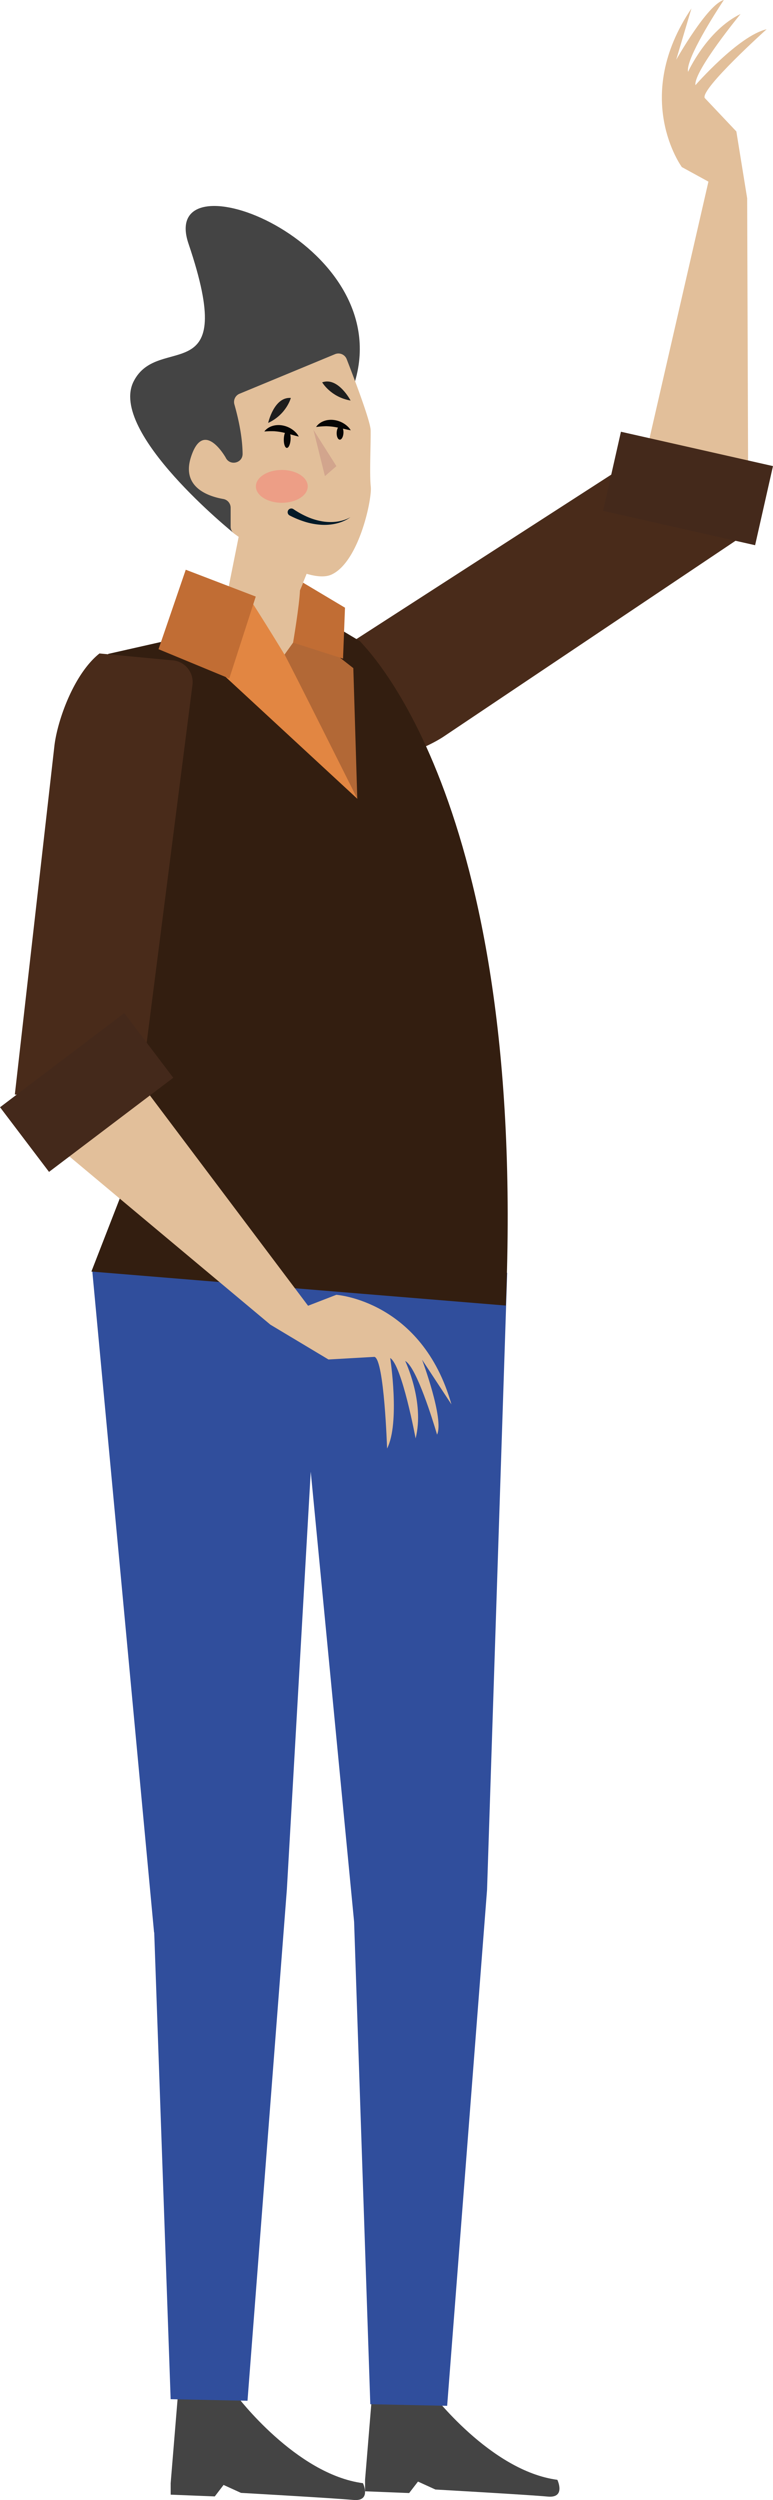 <svg xmlns="http://www.w3.org/2000/svg" viewBox="0 0 1328 4294.34"><title>Recurso 57</title><g id="Capa_2" data-name="Capa 2"><g id="Capa_1-2" data-name="Capa 1"><path d="M1267.92,926,761.16,1265.91c-37.11,24-115.14,53.17-170,42.2L520.72,1206.4a37.61,37.61,0,0,1,9.36-55.61l606.24-391.12Z" fill="#492b1a"/><path d="M1265.06,225.8l-54.41-57.58c-7.07-15.93,106.44-118,106.44-118-48.19,11.1-122.35,96.09-122.35,96.09C1191.42,122.4,1272.3,24,1272.3,24c-58.29,28.32-90.2,99.39-90.2,99.39-.68-2.92-.23-7,1.08-12C1192.34,76.55,1243.56,0,1243.56,0c-28.2,7.35-81.87,102.67-81.87,102.67l26.21-88.16C1084.13,168.06,1171.38,287,1171.38,287l45.68,25L1091.79,857.65l193.77,47.67-1.94-564.75Z" fill="#e2bf9a"/><rect x="1112.38" y="705.21" width="139.33" height="267.79" transform="translate(103.06 1807.14) rotate(-77.27)" fill="#44291b"/><path d="M627.17,4259.55l12.34-150H740.83s101.54,134.88,216.71,150c0,0,15.16,31.82-16.67,28.79S748,4276.22,748,4276.22l-29.91-13.64-15.16,19.7-75.77-3Z" fill="#444"/><path d="M293.19,4265.34l12.34-150H406.85s101.54,134.87,216.71,150c0,0,15.16,31.82-16.67,28.79S414,4282,414,4282l-29.91-13.64L369,4288.07l-75.77-3Z" fill="#444"/><polygon points="158.52 2183.14 264.67 3319.34 264.94 3319.25 293.17 4121.06 425.21 4123.76 492.84 3245.37 533.85 2527.87 608.34 3301.11 636.16 4129.71 768.21 4132.45 836.75 3246.15 871.34 2186.24 158.52 2183.14" fill="#304e9c"/><path d="M401.85,916s-216.2-173.8-172.31-260.8c42.81-84.85,181.31,20.42,94.34-236.46-54-159.4,356.93-4.34,286,236.46" fill="#444"/><path d="M157,2184.12l78.8-202.76L227,1498.25l-41.29-375,158.69-35.89L556,1064l62.83,37.61c.2,3.89,286.86,261.13,250.13,1140.93Z" fill="#331e10"/><path d="M411,917.21l-18.46,92.24-37.13,76.68,172.15,104.38L515.36,1013.8l13.29-32.7S433.75,901.31,411,917.21Z" fill="#e2bf9a"/><path d="M575.59,608.34a15.25,15.25,0,0,1,20,8.53c12.42,31.89,40.9,106.59,41.16,122,.41,25.15-2.15,74.83.25,97.25,2.32,21.69-20.47,129.45-67.52,150.84-40.78,18.53-141-51.29-167-70.23a15.2,15.2,0,0,1-6.24-12.31V872.11a15.25,15.25,0,0,0-12.67-15c-23.95-4.16-72-19.1-55.77-71.16,20.39-65.22,56.3-6.13,59.64-.43.17.29.3.54.45.84h0c7.21,14.33,29,9.26,28.89-6.79-.18-20.18-3.62-47.89-14.12-85a15.26,15.26,0,0,1,8.82-18.23Z" fill="#e2bf9a"/><polygon points="538.43 738.18 577.97 800.69 558.2 817.84 538.43 738.18" fill="#ce9f8a" opacity="0.77"/><ellipse cx="484.15" cy="835.44" rx="44.55" ry="28.22" fill="#f66" opacity="0.37"/><path d="M387.79,1162.93l41.57-133.78s171.75,265,184.45,342.84Z" fill="#e28642"/><path d="M552,1104.49l55,43.17L613.81,1372s-117.64-235.5-125-247.66l14.74-20.53Z" fill="#b26836"/><path d="M553.49,656.75s14.65,25.39,48.83,31.25C602.32,688,580.83,647,553.49,656.75Z" fill="#1e1e1e"/><path d="M499.68,683.54s-7.5,28.33-39,42.93C460.72,726.47,470.73,681.26,499.68,683.54Z" fill="#1e1e1e"/><path d="M602,888.3a41.39,41.39,0,0,1-5.58,3.73,59.59,59.59,0,0,1-6,3,73.61,73.61,0,0,1-12.87,4.28,89.76,89.76,0,0,1-27.28,2,117.79,117.79,0,0,1-27.09-5.29,160.23,160.23,0,0,1-25.56-10.59l0,0a6.35,6.35,0,1,1,5.82-11.29,6.82,6.82,0,0,1,.64.39,149.85,149.85,0,0,0,22.48,12.62,110.89,110.89,0,0,0,24.54,7.9A85.28,85.28,0,0,0,577,896.22a71.33,71.33,0,0,0,12.88-2.65,58.66,58.66,0,0,0,6.23-2.25A41.86,41.86,0,0,0,602,888.3Z" fill="#031a28"/><path d="M513.29,749.92c-5.63-1.33-10.57-2.81-15.44-4.12s-9.51-2.54-14.14-3.42c-2.31-.46-4.62-.82-6.94-1.1-1.16-.17-2.32-.23-3.5-.37s-2.36-.2-3.55-.21a137.53,137.53,0,0,0-15.58.49,22.32,22.32,0,0,1,2.88-3.25c.53-.49,1.09-1,1.65-1.43s1.17-.83,1.77-1.26a32.58,32.58,0,0,1,3.83-2.14,32.16,32.16,0,0,1,4.14-1.54,35.77,35.77,0,0,1,4.33-1,38.42,38.42,0,0,1,4.42-.41,37.43,37.43,0,0,1,8.79.72,42.47,42.47,0,0,1,15.84,6.62,41.42,41.42,0,0,1,6.49,5.47A27.76,27.76,0,0,1,513.29,749.92Z" fill="#050505"/><ellipse cx="493.4" cy="753.95" rx="15.4" ry="5.84" transform="translate(-281.17 1214.31) rotate(-87.52)" fill="#050505"/><path d="M602.58,739.13c-5.69-1-10.7-2.27-15.64-3.33s-9.62-2-14.29-2.7c-2.33-.34-4.65-.58-7-.74-1.17-.11-2.33-.12-3.52-.2s-2.36-.08-3.55,0a130.93,130.93,0,0,0-15.54,1.28,22.35,22.35,0,0,1,2.71-3.4c.51-.52,1-1,1.57-1.51s1.14-.89,1.71-1.34a31,31,0,0,1,3.72-2.34,33.87,33.87,0,0,1,4.05-1.75,34.91,34.91,0,0,1,4.28-1.23,38.35,38.35,0,0,1,4.39-.63,37.58,37.58,0,0,1,8.81.27,42.53,42.53,0,0,1,16.16,5.81,40.66,40.66,0,0,1,6.76,5.13A28.07,28.07,0,0,1,602.58,739.13Z" fill="#050505"/><ellipse cx="584.18" cy="743.35" rx="11.81" ry="5.84" transform="translate(-183.71 1294.87) rotate(-87.52)" fill="#050505"/><path d="M520.63,1000.84c.06.54-5.27,13-5.27,13-1,26.16-11.85,90-11.85,90l85.81,27.53,3.38-87.53Z" fill="#c16d34"/><polygon points="319.11 978.61 439.39 1024.71 393.92 1165.45 272.35 1115.12 319.11 978.61" fill="#c16d34"/><path d="M25.47,1880.05l68.17-600.46c5.59-43.82,33.54-122.3,77.25-157.16l123.2,11.65a37.62,37.62,0,0,1,36.49,43L239,1892.7Z" fill="#492b1a"/><path d="M775.58,2412.33C725,2234,577.82,2224.08,577.82,2224.08l-48.58,18.79L192.78,1795.51,31.45,1913,464.56,2275.4l99.73,59.77,79.09-4.5c16.73,4.86,21.62,157.41,21.62,157.41,22.56-44,5.36-155.48,5.36-155.48C690.8,2345.49,714,2470.76,714,2470.76c15.9-62.82-17.88-133-17.88-133,2.67,1.36,5.54,4.36,8.49,8.57,20.72,29.43,46.24,117.93,46.24,117.93,12.56-26.31-25.75-128.77-25.75-128.77Z" fill="#e2bf9a"/><rect x="79.13" y="1742.59" width="139.33" height="267.79" transform="translate(1554.68 624.76) rotate(52.85)" fill="#44291b"/></g></g></svg>